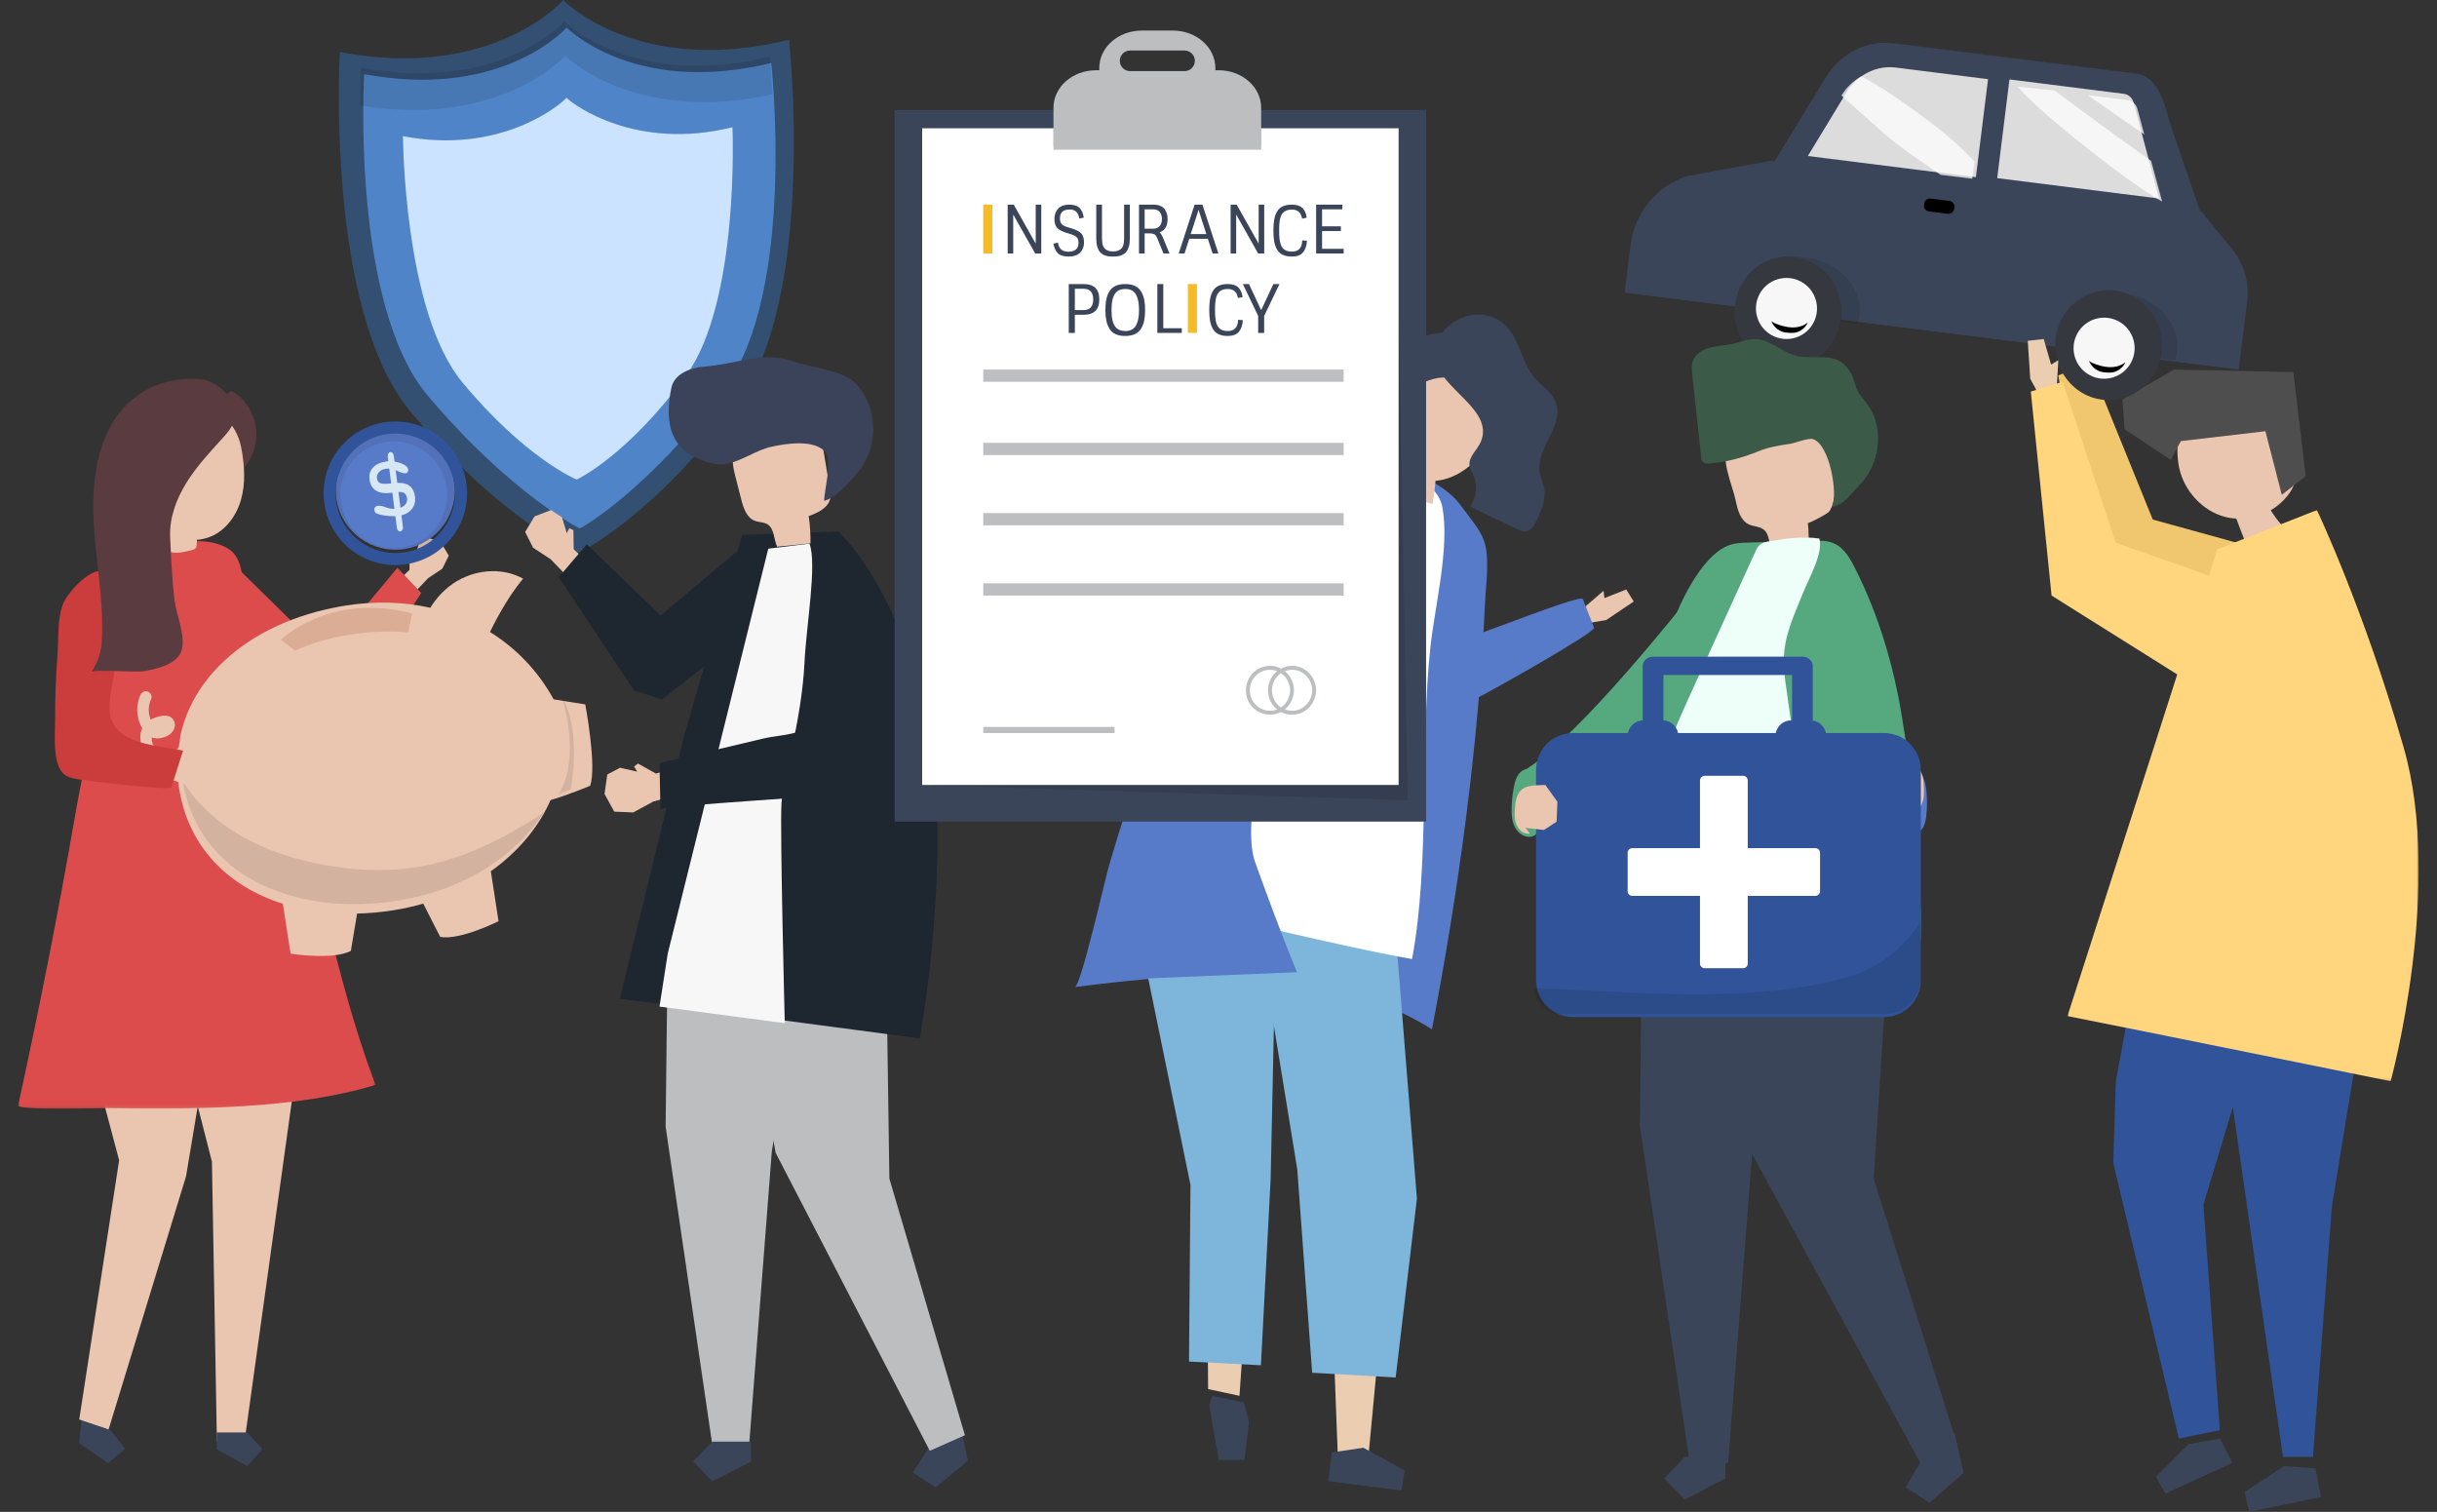 <svg xmlns="http://www.w3.org/2000/svg" xmlns:xlink="http://www.w3.org/1999/xlink" width="806" height="500" viewBox="0 0 806 500">
  <rect x="0" y="0" width="806" height="500" fill="#333333" stroke="none"/>
  <defs>
    <polygon id="insurance-image-a" points="0 0 118.182 0 118.182 187.879 0 187.879"/>
    <polygon id="insurance-image-c" points="0 0 116.162 0 116.162 188.889 0 188.889"/>
  </defs>
  <g fill="none" fill-rule="evenodd">
    <g transform="translate(6)">
      <path fill="#334F71" d="M254.971,13.154 C208.23,24.65 183.771,3.371 180.466,0.221 C180.466,0.221 180.392,-0.101 180.271,0.032 C180.142,-0.094 180.086,0.232 180.086,0.232 C176.956,3.556 153.681,26.135 106.388,17.197 C106.388,17.197 101.463,102.311 129.806,136.208 C160.076,172.412 185.085,182.928 185.206,182.828 C185.333,182.921 209.955,171.268 238.01,133.263 C264.258,97.708 254.971,13.154 254.971,13.154"/>
      <path fill="#4F85C8" d="M249.076,20.828 C206.718,31.139 184.567,12.106 181.574,9.288 C181.574,9.288 181.507,9.001 181.397,9.12 C181.281,9.007 181.229,9.298 181.229,9.298 C178.392,12.275 157.292,32.493 114.445,24.516 C114.445,24.516 109.943,100.693 135.608,131.016 C163.02,163.404 185.706,174.836 185.816,174.747 C185.931,174.83 208.214,162.356 233.653,128.331 C257.451,96.496 249.076,20.828 249.076,20.828"/>
      <path fill="#000" d="M180.756,18.628 C180.756,18.628 180.81,18.325 180.933,18.442 C181.047,18.318 181.118,18.617 181.118,18.617 C184.203,21.488 206.651,40.56 249.495,31.199 C249.078,23.518 248.541,18.718 248.541,18.718 C206.035,28.95 183.805,10.063 180.801,7.267 C180.801,7.267 180.734,6.981 180.623,7.099 C180.506,6.988 180.455,7.277 180.455,7.277 C177.608,10.231 156.434,30.294 113.436,22.379 C113.436,22.379 113.148,27.198 113.131,34.887 C156.44,41.929 177.831,21.662 180.756,18.628" opacity=".1"/>
      <path fill="#CCE3FF" d="M236.245,42.082 C204.308,50.022 183.749,34.651 181.491,32.476 C181.491,32.476 181.44,32.253 181.357,32.346 C181.27,32.259 181.23,32.483 181.23,32.483 C179.091,34.779 159.587,51.211 127.273,45.038 C127.273,45.038 127.509,102.98 146.875,126.389 C167.559,151.393 184.646,158.654 184.729,158.586 C184.816,158.649 201.639,150.603 220.81,124.356 C238.744,99.801 236.245,42.082 236.245,42.082"/>
      <polygon fill="#EAC5B0" points="188.889 186.502 183.735 181.621 183.653 175.351 182.32 174.693 181.447 176.306 179.893 171.122 176.248 168.687 170.801 170.765 167.677 175.929 170.306 181.138 176.102 184.931 182.868 191.919"/>
      <polygon fill="#1E2630" points="188.083 180.004 178.788 190.893 203.721 228.353 213 231.313 252.525 200.136 241.954 178.788 212.475 203.569"/>
      <polygon fill="#3B455A" points="312.783 476.902 314.141 483.098 303.378 491.919 295.96 487.038 300.662 479.529 311.424 470.707"/>
      <polygon fill="#BCBEC0" points="274.852 282.828 287.002 310.872 288.148 389.773 313.131 474.642 301.515 479.798 250.532 381.254 244.73 350.041 242.424 284.305"/>
      <polygon fill="#BCBEC0" points="215.098 290.244 214.141 372.602 229.72 478.788 241.699 478.788 249.264 380.809 265.657 282.828"/>
      <polygon fill="#3B455A" points="242.424 476.768 242.424 483.333 229.629 489.899 223.232 483.333 229.629 476.768"/>
      <path fill="#1E2630" d="M239.442,176.934 L271.206,175.758 C271.206,175.758 290.209,192.436 300.029,235.775 C310.029,279.905 298.182,343.434 298.182,343.434 C298.182,343.434 212.964,332.073 198.99,330.318 L220.308,243.186 L239.442,176.934 Z"/>
      <path fill="#EAC5B0" d="M251.022,180.808 C254.699,180.44 258.377,180.071 262.055,179.703 C262.094,176.685 261.898,173.662 261.469,170.676 C264.535,169.576 268.079,167.925 268.617,164.643 C268.787,163.609 268.614,162.553 268.441,161.519 C267.726,157.248 267.012,152.976 266.297,148.705 C266.05,147.228 265.787,145.707 265.005,144.441 C263.632,142.218 260.963,141.243 258.433,140.79 C251.98,139.633 244.944,141.055 239.934,145.38 C238.6,146.531 237.394,147.914 236.804,149.596 C235.895,152.188 236.569,155.049 237.248,157.714 C237.875,160.173 238.502,162.633 239.129,165.093 C239.85,167.922 240.893,171.138 243.55,172.203 C244.963,172.768 246.63,172.605 247.907,173.44 C250.16,174.912 249.852,178.347 251.022,180.808"/>
      <path fill="#3B435A" d="M215.16,136.658 C215.088,133.752 215.492,130.81 216.068,128.16 C217.057,123.605 222.384,121.558 226.996,121.236 C236.955,120.538 246.566,115.984 256.292,119.499 C261.851,121.509 269.318,121.991 274.349,124.824 C276.449,126.007 278.125,127.853 279.429,129.893 C283.95,136.958 283.962,146.691 279.459,153.766 C278.449,155.354 277.24,156.804 275.971,158.189 C273.343,161.056 270.199,164.597 266.588,165.657 C266.506,162.399 269.462,152.131 266.985,149.459 C263.055,145.216 254.155,146.683 249.271,147.719 C243.944,148.849 239.193,152.648 233.911,153.453 C230.111,154.033 225.265,152.147 222.037,150.161 C216.979,147.051 215.29,141.91 215.16,136.658"/>
      <path fill="#F7F7F7" d="M248.102,181.444 L214.847,315.337 L212.121,332.896 L253.553,338.384 C253.553,338.384 251.918,274.267 252.462,265.719 C253.008,257.17 259.153,238.68 260.095,218.759 C260.64,207.235 264.277,186.536 261.731,179.798 L248.102,181.444 Z"/>
      <polygon fill="#EAC5B0" points="218.27 253.454 210.964 255.841 205.017 252.525 203.697 253.47 204.757 255.196 199.059 253.904 194.849 256.143 193.939 262.584 197.158 268.431 203.444 268.687 210.064 265.085 220.202 262.265"/>
      <path fill="#1E2630" d="M212.121,252.378 C223.633,249.651 235.145,246.926 246.657,244.199 C249.757,243.465 252.97,243.306 256.069,242.549 C260.601,241.441 261.842,241.055 262.478,236.691 C264.323,224.04 261.978,210.916 263.87,198.455 C268.417,197.999 272.806,196.91 277.448,196.972 C285.027,197.073 284.37,202.339 284.796,208.206 C285.301,215.165 285.603,222.146 285.651,229.124 C285.69,234.906 287.579,259.984 279.169,261.819 C273.144,263.152 212.413,266.418 212.44,267.677 C212.429,267.17 212.121,252.378 212.121,252.378"/>
      <polygon fill="#EAC5B0" points="125.253 192.49 129.426 188.46 129.495 183.279 130.575 182.736 131.281 184.07 132.54 179.787 135.492 177.778 139.898 179.496 142.424 183.765 140.295 188.068 135.602 191.199 130.122 196.97"/>
      <polygon fill="#DD4C4C" points="125.434 187.781 101.606 216.409 70.495 185.859 65.657 222.381 103.528 241.414 133.333 196.121"/>
      <polygon fill="#3B455A" points="20.736 471.955 20.202 477.244 29.769 483.838 35.354 479.203 30.836 473.262 21.268 466.667"/>
      <polygon fill="#EAC5B0" points="20.797 314.836 19.192 330.364 33.403 383.716 20.207 469.446 29.92 472.727 55.532 389.028 59.596 364.678 59.448 313.131"/>
      <polygon fill="#EAC5B0" points="94.949 332.323 74.864 476.768 65.734 476.768 64.09 384.18 47.475 319.192"/>
      <polygon fill="#3B455A" points="65.657 473.737 65.657 479.292 75.758 484.848 80.808 479.292 75.758 473.737"/>
      <g transform="translate(0 178.788)">
        <mask id="insurance-image-b" fill="#fff">
          <use xlink:href="#insurance-image-a"/>
        </mask>
        <path fill="#DD4C4C" d="M72.138,5.371 C71.411,4.191 70.439,3.186 69.107,2.44 C59.986,-2.668 44.867,1.83 34.969,1.831 C32.044,32.395 23.958,61.525 18.735,91.534 C13.188,123.406 6.942,155.157 0.004,186.759 C-0.389,188.548 27.55,187.646 30.185,187.689 C57.063,188.14 92.246,188.048 118.182,179.983 C101.631,135.883 95.587,88.432 82.553,43.185 C80.265,35.241 77.548,27.416 75.486,19.409 C74.292,14.766 74.477,9.164 72.138,5.371" mask="url(#insurance-image-b)"/>
      </g>
      <path fill="#5A3B3F" d="M61.616,140.123 C68.116,142.015 73.232,148.421 73.945,155.556 C77.497,152.032 79.31,146.622 78.656,141.499 C78.002,136.377 74.898,131.679 70.592,129.293 C66.563,131.57 63.438,135.6 62.1,140.244 L61.616,140.123 Z"/>
      <path fill="#EAC5B0" d="M73.836 148.303C70.357 129.498 47.414 132.747 40.831 147.976 37.088 156.636 41.01 168.895 48.497 174.921 48.658 176.586 48.869 181.179 50.112 182.292 51.458 183.498 55.698 182.349 57.36 181.955 57.82 181.846 58.302 181.71 58.636 181.368 59.054 180.939 59.124 179.79 59.132 178.516 60.352 178.431 61.602 178.187 62.873 177.76 68.21 175.965 72.074 170.907 73.673 165.393 75.271 159.879 74.881 153.954 73.836 148.303M41.024 240.865C40.288 239.601 39.804 238.158 39.569 236.798 39.163 234.454 39.464 231.975 40.459 229.817 40.89 228.884 41.923 228.347 42.914 228.741 43.824 229.101 44.416 230.276 43.983 231.214 42.985 233.379 42.927 235.808 43.843 237.985 44.3 237.725 44.783 237.507 45.28 237.336 47.103 236.71 49.837 236.018 51.2 237.847 52.736 239.906 51.348 242.379 49.339 243.379 47.751 244.169 45.826 244.506 44.179 243.875 44.178 246.217 44.843 247.414 47.056 248.069 48.402 248.467 51.745 248.812 52.81 247.533 53.499 246.704 53.443 244.191 53.691 243.082 54.379 240.004 55.398 237.003 56.717 234.142 59.396 228.333 63.298 223.154 67.93 218.784 78.391 208.915 92.223 203.17 106.195 200.631 106.966 200.491 107.739 200.361 108.514 200.24 118.136 198.737 127.552 199.029 136.318 201 138.254 197.872 140.756 195.128 143.777 193.038 150.518 188.375 159.86 187.392 167.017 191.376 161.404 197.984 156.799 207.458 156.06 209.012 164.494 214.253 171.625 221.544 176.798 230.724 176.905 230.916 177.006 231.098 177.102 231.275L187.571 232.954C187.571 232.954 191.485 253.633 189.163 259.876 189.163 259.876 181.024 263.25 176.085 264.597 172.393 273.051 166.129 280.745 157.982 286.93 157.443 287.339 156.895 287.741 156.339 288.137L158.881 304.643C158.881 304.643 146.321 311.015 139.594 309.861L133.977 298.843C130.773 299.771 127.454 300.514 124.038 301.047 119.999 301.679 116.008 302.04 112.103 302.14L110.043 314.478C103.979 317.63 90.093 315.389 90.093 315.389L87.552 298.892C69.511 293.192 56.222 280.148 53.195 260.497 52.938 258.824 52.767 257.172 52.678 255.543 49.749 255.472 46.865 254.722 44.523 252.826 42.719 251.367 41.542 249.48 40.945 247.234 40.406 245.208 40.051 242.811 41.024 240.865"/>
      <path fill="#DBAD95" d="M130.303,202.861 L129.046,209.17 C129.046,209.17 110.074,206.803 91.613,215.152 L86.869,211.576 C86.869,211.576 103.027,195.713 130.303,202.861"/>
      <path fill="#000" d="M55.835,260.47 C64.592,272.964 78.755,280.526 93.401,284.336 C104.244,287.159 115.933,288.463 127.279,287.362 C143.702,285.769 158.377,278.608 171.974,269.982 C172.573,269.603 173.158,269.21 173.737,268.81 C170.066,274.513 165.122,279.713 159.171,284.125 C149.95,290.961 138.316,295.907 125.266,297.897 C90.561,303.192 59.513,289.108 54.545,258.586 C54.955,259.225 55.398,259.847 55.835,260.47" opacity=".098"/>
      <path fill="#000" d="M179.778,230.303 C179.778,230.303 186.453,250.068 178.788,262.626 L182.754,261.055 C182.754,261.055 186.61,242.184 179.778,230.303" opacity=".1"/>
      <path fill="#587BC9" d="M121.611,142.679 C110.873,144.411 103.573,154.521 105.305,165.258 C107.037,175.996 117.146,183.297 127.884,181.564 C138.622,179.831 145.922,169.723 144.19,158.984 C142.458,148.247 132.348,140.946 121.611,142.679"/>
      <path fill="#232020" d="M127.053,181.057 C117.432,182.61 108.374,176.068 106.821,166.447 C105.269,156.825 111.811,147.767 121.432,146.215 C131.053,144.663 140.111,151.205 141.664,160.826 C143.216,170.447 136.675,179.505 127.053,181.057 M120.864,142.698 C109.301,144.564 101.438,155.451 103.304,167.014 C105.17,178.578 116.056,186.44 127.62,184.575 C139.184,182.709 147.046,171.823 145.181,160.258 C143.315,148.695 132.428,140.833 120.864,142.698" opacity=".103"/>
      <path fill="#305399" d="M127.893,182.626 C117.125,184.363 106.989,177.044 105.252,166.277 C103.515,155.509 110.835,145.373 121.602,143.636 C132.369,141.899 142.506,149.22 144.243,159.986 C145.979,170.753 138.659,180.89 127.893,182.626 M120.968,139.701 C108.027,141.788 99.229,153.971 101.317,166.911 C103.404,179.852 115.586,188.65 128.528,186.562 C141.468,184.475 150.266,172.292 148.178,159.351 C146.091,146.411 133.908,137.612 120.968,139.701"/>
      <path fill="#D7E8F4" d="M118.319,169.684 C118.06,169.56 117.964,169.233 117.862,168.939 C117.601,168.191 117.995,167.533 118.759,167.323 C119.904,167.009 121.237,167.695 122.375,168.028 C123.31,168.301 124.303,168.358 125.354,168.198 C126.479,168.027 127.339,167.622 127.934,166.983 C128.528,166.343 128.756,165.587 128.618,164.714 C128.478,163.828 128.105,163.24 127.499,162.949 C126.892,162.658 125.926,162.613 124.599,162.815 L123.722,162.947 C121.557,163.276 119.836,163.084 118.559,162.371 C117.283,161.658 116.511,160.46 116.245,158.776 C115.984,157.129 116.335,155.767 117.301,154.688 C118.266,153.61 119.753,152.917 121.759,152.613 C122.577,152.489 123.431,152.497 124.324,152.635 C126.178,152.925 129.324,153.88 128.977,155.692 C128.581,157.76 125.041,155.389 123.881,155.097 C123.202,154.926 122.432,154.906 121.572,155.036 C120.574,155.187 119.811,155.569 119.282,156.178 C118.754,156.789 118.553,157.493 118.68,158.291 C118.804,159.077 119.206,159.591 119.886,159.832 C120.566,160.074 121.944,160.063 124.023,159.799 C126.241,159.526 127.927,159.733 129.08,160.42 C130.232,161.107 130.948,162.329 131.227,164.088 C131.493,165.771 131.144,167.204 130.178,168.385 C129.214,169.566 127.775,170.302 125.864,170.591 C125.259,170.684 124.574,170.721 123.81,170.702 C122.389,170.669 120.107,170.535 118.319,169.684"/>
      <path fill="#D7E8F4" d="M126.446,175.742 L126.426,175.745 C125.88,175.847 125.358,175.313 125.261,174.553 L122.238,151.073 C122.14,150.313 122.504,149.613 123.049,149.512 L123.069,149.507 C123.615,149.405 124.137,149.94 124.234,150.7 L127.257,174.179 C127.355,174.94 126.991,175.64 126.446,175.742"/>
      <polygon fill="#EAC5B0" points="50.115 250.138 55.999 252.137 60.828 249.495 61.886 250.273 61.016 251.666 65.629 250.664 69.012 252.518 69.697 257.753 67.051 262.471 61.971 262.626 56.653 259.647 48.485 257.273"/>
      <path fill="#CB3D3D" d="M34.87,242.969 C32.269,241.213 30.48,238.717 30.249,235.04 C30.035,231.652 30.83,228.294 31.416,224.95 C33.274,214.333 33.029,203.355 30.698,192.832 C28.379,182.362 16.149,195.527 14.629,200.251 C12.943,205.487 13.417,211.187 13.007,216.6 C12.455,223.868 12.194,231.158 12.224,238.447 C12.243,243.059 11.106,253.951 15.967,256.589 C17.281,257.302 18.79,257.553 20.267,257.792 C22.587,258.168 50.285,261.657 50.719,260.29 C50.72,260.287 54.545,248.234 54.545,248.234 C48.783,247.053 40.151,246.535 34.87,242.969"/>
      <path fill="#5A3B3F" d="M40.78,222.059 C41,222.047 41.178,222.03 41.309,222.007 C45.392,221.307 51.946,219.991 53.843,215.694 C55.786,211.291 52.333,203.303 51.764,198.727 C50.898,191.773 50.61,184.758 50.275,177.762 C49.972,171.456 52.229,165.241 55.532,159.856 C58.836,154.473 63.158,149.799 67.413,145.13 C69.184,143.188 71.016,141.111 71.557,138.541 C72.156,135.699 71.016,132.698 69.139,130.479 C66.251,127.066 62.822,125.367 58.46,125.263 C43.148,124.898 31.636,133.944 27.293,148.878 C21.068,170.279 28.844,190.698 27.685,211.994 C27.487,215.63 26.284,219.205 24.242,222.222 C24.784,221.421 37.477,222.248 40.78,222.059"/>
      <polygon fill="#EBCEB1" points="675.312 119.441 673.737 107.008 678.705 106.061 681.556 114.321 683.71 112.713 683.838 123.527 678.799 125.253"/>
      <polygon fill="#F0C66F" points="752.525 184.665 705.993 171.821 685.034 120.202 674.747 124.131 686.073 190.595 739.495 219.192"/>
      <polygon fill="#305399" points="744.444 309.968 744.444 326.547 722.754 398.389 728.177 472.994 714.619 475.758 692.929 384.574 693.759 357.745 703.775 303.03"/>
      <polygon fill="#305399" points="727.273 329.966 749.067 481.818 758.974 481.818 765.231 398.989 778.788 316.162"/>
      <polygon fill="#3B455A" points="717.806 477.599 707.071 488.442 710.172 493.939 732.323 483.791 728.243 475.758"/>
      <polygon fill="#3B455A" points="749.383 484.848 736.364 493.441 737.902 500 761.616 495.084 759.798 485.613"/>
      <path fill="#EAC5B0" d="M714.285,143.654 C723.315,144.327 731.759,136.818 740.647,138.682 C746.426,139.894 750.987,145.084 752.75,150.934 C753.573,153.66 753.864,156.632 753.06,159.344 C752.537,161.103 751.575,162.689 750.441,164.098 C748.925,165.982 747.072,167.547 745.015,168.749 C746.144,170.594 747.439,172.335 748.88,173.943 C744.715,175.558 740.551,177.173 736.386,178.788 C735.466,176.365 734.546,173.941 733.625,171.518 C732.373,171.448 731.125,171.267 729.902,170.946 C722.508,169.003 716.378,162.445 714.73,154.715 C713.957,151.092 714.106,147.347 714.285,143.654"/>
      <polygon fill="#4E4E4E" points="715.288 145.879 743.245 142.608 748.671 163.636 756.566 157.466 752.497 123.058 713.043 122.222 695.96 132.09 696.683 141.98 711.958 152.105"/>
      <g transform="translate(677.778 168.687)">
        <mask id="insurance-image-d" fill="#fff">
          <use xlink:href="#insurance-image-c"/>
        </mask>
        <path fill="#FFD57D" d="M49.57,12.966 L82.501,0 C82.501,0 97.884,32.265 111.188,78.484 C124.493,124.703 106.893,188.889 106.893,188.889 C106.893,188.889 15.066,170.282 0,167.347 L29.72,74.91 L49.57,12.966 Z" mask="url(#insurance-image-d)"/>
      </g>
      <path fill="#3B455A" d="M732.101,82.201 L721.989,69.889 L721.646,69.849 C721.158,68.425 720.67,67 720.181,65.575 C717.606,58.055 715.029,50.535 712.453,43.015 C710.187,36.4 708.771,25.388 700.356,24.333 L620.37,14.313 C611.487,13.199 602.723,17.577 597.857,25.56 L580.912,53.353 L579.579,53.197 L551.727,58.293 C541.749,61.722 534.59,70.544 533.281,81.027 L531.313,96.781 L734.395,122.222 L737.194,99.81 C737.985,93.489 736.142,87.121 732.101,82.201"/>
      <path fill="#DCDCDC" d="M654.545 58.909L708.081 65.657 699.669 33.954C699.25 32.375 697.979 31.226 696.438 31.032L658.599 26.263 654.545 58.909zM651.515 26.184L621.041 22.347C614.585 21.535 608.214 24.732 604.678 30.562L591.919 51.591 647.487 58.586 651.515 26.184z"/>
      <path fill="#FFF" d="M98.178 17.849C98.843 18.312 99.507 18.779 100.172 19.245L97.868 10.734C97.447 9.185 96.176 8.057 94.632 7.867L81.507 6.246C87.038 10.147 92.627 13.973 98.178 17.849M98.322 25.04C89.15 18.569 79.557 11.328 70.507 4.69L58.17 3.364C65.702 11.552 75.561 19.218 84.258 26.1 89.485 30.236 94.856 34.199 100.4 37.913 102.217 39.13 104.138 40.267 106.061 41.414L102.415 27.949C101.054 26.975 99.689 26.005 98.322 25.04M35.229 19.8C31.427 16.649 27.447 13.683 23.431 10.803 19.362 7.887 15.235 4.953 10.905 2.422 9.479 1.588 8.028.797 6.583 0 4.008 1.417 1.763 3.507.125 6.156L-9.82947966e-14 6.357C4.229 10.126 8.493 13.857 12.686 17.647 18.889 23.253 25.943 27.789 32.801 32.566L43.262 33.857 43.998 28.053C41.078 25.298 38.326 22.366 35.229 19.8" opacity=".749" transform="translate(603.03 25.253)"/>
      <path fill="#000" d="M608.349,107.071 C608.643,106.192 608.855,105.278 608.976,104.335 C610.161,95.045 602.063,86.403 590.889,85.032 C586.526,84.497 582.341,85.154 578.788,86.701 C585.497,88.968 591.138,93.089 595.528,98.121 C597.764,100.684 599.422,103.335 600.611,106.073 L608.349,107.071 Z" opacity=".097"/>
      <path fill="#000" d="M713.435,119.192 C713.713,118.31 713.913,117.392 714.029,116.446 C715.163,107.129 707.617,98.487 697.176,97.146 C693.099,96.621 689.185,97.292 685.859,98.854 C692.124,101.107 697.386,105.223 701.475,110.255 C703.558,112.818 705.101,115.472 706.204,118.214 L713.435,119.192 Z" opacity=".099"/>
      <path fill="#35383F" d="M602.892,105.287 C601.679,115.25 592.845,122.316 583.159,121.07 C573.474,119.823 566.604,110.736 567.815,100.774 C569.027,90.81 577.861,83.744 587.548,84.991 C597.234,86.237 604.103,95.324 602.892,105.287"/>
      <path fill="#F7F7F7" d="M580.058,110.911 C575.148,108.266 573.312,102.141 575.958,97.23 C578.603,92.32 584.728,90.484 589.639,93.129 C594.549,95.776 596.385,101.901 593.739,106.81 C591.094,111.72 584.969,113.556 580.058,110.911"/>
      <path fill="#000" d="M586.44,108.281 C588.375,108.38 590.393,107.918 591.919,106.648 C591.105,108.434 589.426,109.743 587.58,110.028 C586.954,110.125 586.316,110.11 585.683,110.071 C585.014,110.03 584.342,109.961 583.695,109.773 C581.952,109.264 580.465,107.848 579.798,106.061 C580.018,106.64 581.94,107.284 582.418,107.444 C583.723,107.878 585.07,108.21 586.44,108.281"/>
      <path fill="#35383F" d="M708.952,116.398 C707.74,126.361 698.906,133.427 689.22,132.181 C679.534,130.934 672.664,121.847 673.876,111.885 C675.088,101.921 683.922,94.855 693.609,96.102 C703.294,97.349 710.164,106.435 708.952,116.398"/>
      <path fill="#F7F7F7" d="M685.109,124.042 C680.198,121.397 678.362,115.271 681.009,110.362 C683.653,105.451 689.779,103.615 694.689,106.261 C699.599,108.907 701.436,115.032 698.789,119.942 C696.145,124.852 690.02,126.688 685.109,124.042"/>
      <path fill="#000" d="M691.491 121.412C693.426 121.512 695.443 121.05 696.97 119.779 696.156 121.565 694.476 122.874 692.631 123.159 692.004 123.256 691.366 123.241 690.734 123.202 690.064 123.162 689.392 123.093 688.745 122.904 687.003 122.396 685.515 120.979 684.848 119.192 685.068 119.771 686.991 120.415 687.468 120.575 688.773 121.01 690.121 121.341 691.491 121.412M638.193 70.692L631.976 69.924C630.928 69.794 630.187 68.851 630.318 67.817L630.381 67.31C630.512 66.276 631.467 65.542 632.513 65.671L638.731 66.44C639.778 66.569 640.52 67.513 640.389 68.547L640.324 69.054C640.194 70.088 639.24 70.821 638.193 70.692"/>
      <polygon fill="#EBCEB1" points="665.471 125.253 664.646 112.711 669.931 112.121 672.375 120.583 674.747 119.131 674.16 129.95 668.749 131.313"/>
      <polygon fill="#FFD57D" points="739.394 195.542 693.71 179.482 676.21 126.263 665.657 129.502 672.523 196.958 724.041 229.293"/>
      <path fill="#587BC9" d="M624.934,253.545 C626.877,253.409 628.709,254.74 629.716,256.461 C630.722,258.182 631.04,260.235 631.193,262.239 C631.377,264.657 631.35,267.091 631.111,269.505 C630.975,270.891 630.757,272.307 630.093,273.521 C629.428,274.734 628.232,275.721 626.882,275.756 C625.957,275.782 625.079,275.371 624.239,274.969 C623.644,274.685 623.015,274.371 622.67,273.795 C622.381,273.311 622.337,272.719 622.303,272.15 C622.061,268.255 618.775,253.978 624.934,253.545"/>
      <path fill="#EAC5B0" d="M629.411 255.477C629.29 255.232 629.152 254.992 628.994 254.764 628.5 254.051 627.621 253.087 626.805 252.768 626.806 252.769 624.069 252.145 624.766 252.893L626.208 254.444 620.06 254.333 616.162 257.54 616.518 264.367 621.021 269.697C624.709 269.086 628.821 269.305 629.996 264.811 630.344 263.477 630.316 262.075 630.287 260.696 630.248 258.918 630.178 257.037 629.411 255.477M580.075 182.828C584.069 182.657 588.063 182.487 592.059 182.317 592.274 179.186 592.234 176.04 591.941 172.915 591.976 173.295 598.368 169.979 598.934 169.227 600.562 167.061 600.752 163.424 601.428 160.848 602.871 155.36 604.227 149.18 601.279 144.309 598.228 139.265 591.623 137.539 585.66 137.385 578.171 137.193 569.811 139.341 565.96 145.663 562.482 151.374 566.87 159.796 568.123 165.835 568.74 168.813 569.683 172.21 572.495 173.468 573.987 174.135 575.799 174.063 577.131 175.003 579.481 176.661 578.952 180.207 580.075 182.828"/>
      <path fill="#3B5A48" d="M555.001,136.007 C554.565,131.982 554.13,127.957 553.694,123.933 C553.532,122.437 553.376,120.887 553.863,119.463 C554.671,117.095 557.091,115.616 559.518,114.963 C561.947,114.309 564.502,114.284 566.96,113.747 C569.582,113.174 572.13,112.012 574.813,112.129 C579.914,112.354 583.818,117.056 588.86,117.857 C595.84,118.966 602.25,115.787 606.465,123.953 C607.239,125.453 607.454,127.181 608.137,128.725 C609.019,130.718 610.625,132.291 611.88,134.077 C617.4,141.929 615.615,153.844 608.925,160.498 C605.681,163.724 604.355,166.643 599.885,167.677 C601.932,163.542 599.229,147.069 593.627,145.22 C592.143,144.732 587.686,146.536 586.042,146.775 C582.399,147.304 578.86,147.884 575.435,149.294 C570.35,151.388 564.832,152.871 559.329,153.279 C558.625,153.332 557.839,153.357 557.307,152.895 C556.807,152.462 556.704,151.741 556.633,151.084 C556.089,146.058 555.545,141.033 555.001,136.007"/>
      <path fill="#56A87E" d="M552.272,197.98 C552.272,197.98 516.694,243.254 498.904,254.266 L498.906,254.284 C497.813,254.494 496.821,255.229 496.173,256.156 C495.364,257.312 495.002,258.714 494.726,260.097 C494.247,262.501 493.984,264.948 493.944,267.4 C493.91,269.431 494.044,271.529 494.927,273.36 C495.809,275.191 497.589,276.711 499.625,276.766 C502.366,276.84 503.57,274.232 504.063,270.907 C513.536,264.45 539.232,246.717 541.23,242.966 C543.684,238.359 556.566,197.98 556.566,197.98 L552.272,197.98 Z"/>
      <polygon fill="#3B455A" points="641.912 480.421 643.434 487.104 632.162 496.97 624.242 491.878 629.117 483.603 640.39 473.737"/>
      <polygon fill="#3B455A" points="614.949 276.768 619.648 296.76 613.691 389.74 641.414 478.119 629.135 483.838 573.588 381.804 566.991 349.209 563.636 280.3"/>
      <polygon fill="#3B455A" points="537.376 285.577 536.364 372.177 552.858 483.838 565.542 483.838 573.552 380.808 590.909 277.778"/>
      <polygon fill="#3B455A" points="564.646 481.818 564.646 488.889 551.178 495.96 544.444 488.889 551.178 481.818"/>
      <path fill="#56A87E" d="M629.252,302.278 C629.423,310.172 629.177,320.81 626.171,321.2 C625.606,321.274 625.067,320.992 624.574,320.721 C619.375,317.858 615.697,313.828 610.571,311.061 C605.2,308.162 599.055,306.622 593.029,305.543 C584.017,303.882 574.807,302.852 565.625,302.69 C558.407,302.564 551.155,303.184 543.968,303.787 C537.988,304.289 532.424,306.077 526.332,305.651 C520.088,305.214 513.938,303.285 508.602,299.977 C508.405,299.856 508.199,299.718 508.118,299.501 C508.03,299.265 508.116,299.001 508.201,298.764 C509.476,295.239 510.393,291.748 512.709,288.83 C515.296,285.57 517.133,281.428 519.002,277.718 C522.899,269.984 526.568,261.879 529.29,253.641 C533.405,242.443 538.105,231.535 542.083,220.299 C544.839,212.512 547.353,204.586 551.094,197.204 C554.023,191.422 559.244,182.978 565.532,180.433 C567.661,179.571 570.009,179.493 572.301,179.427 C579.255,179.226 586.209,179.023 593.164,178.823 C595.698,178.749 598.335,178.695 600.646,179.748 C604.11,181.327 606.067,184.996 607.779,188.418 C615.453,203.766 620.345,220.312 623.086,237.375 C624.517,246.286 625.84,255.212 626.871,264.173 C628.021,274.172 628.81,284.217 628.977,294.279 C628.995,295.396 629.171,298.528 629.252,302.278"/>
      <path fill="#EDFFF8" d="M584.035,216.502 C583.774,220.454 584.334,224.409 584.891,228.332 C588.284,252.221 591.678,276.111 595.071,300 C576.512,299.837 557.953,299.674 539.394,299.511 C540.066,290.561 540.738,281.61 541.41,272.659 C541.84,266.92 542.274,261.162 543.474,255.532 C545.41,246.448 549.295,237.899 553.153,229.43 L574.533,182.488 C574.914,181.652 575.316,180.788 576.018,180.185 C576.859,179.464 578.007,179.222 579.106,179.029 C584.412,178.099 590.402,177.312 595.733,178.102 C597.066,182.999 592.149,191.514 590.327,196.07 C587.675,202.7 584.511,209.281 584.035,216.502"/>
      <path fill="#305399" d="M617.067,336.364 L514.247,336.364 C507.494,336.364 502.02,330.878 502.02,324.112 L502.02,254.676 C502.02,247.909 507.494,242.424 514.247,242.424 L617.067,242.424 C623.819,242.424 629.293,247.909 629.293,254.676 L629.293,324.112 C629.293,330.878 623.819,336.364 617.067,336.364"/>
      <path fill="#305399" d="M593.535,238.301 L593.535,220.198 C593.535,218.561 591.968,217.172 590.116,217.172 L546.906,217.172 L540.724,217.172 C538.876,217.172 537.305,218.558 537.305,220.198 L537.305,238.257 C534.541,238.337 532.323,240.621 532.323,243.434 L549.079,243.434 C549.079,240.637 546.887,238.364 544.144,238.259 L544.144,223.223 L583.935,223.223 L586.696,223.223 L586.696,238.25 L586.353,238.25 C583.522,238.25 581.225,240.571 581.225,243.434 L597.98,243.434 C597.98,240.807 596.044,238.64 593.535,238.301"/>
      <path fill="#000" d="M618.392,316.587 C614.056,319.869 609.082,322.177 603.836,323.556 C596.521,325.48 589.045,326.743 581.531,327.563 C554.822,330.478 528.018,327.662 501.253,326.875 L501.01,325.653 C501.01,330.336 505.038,335.354 509.707,335.354 L617.112,335.354 C623.84,335.354 629.293,329.884 629.293,323.136 L629.293,305.051 C626.208,309.376 622.673,313.346 618.392,316.587" opacity=".103"/>
      <path fill="#FFF" d="M594.423,280.487 L573.955,280.487 L572.038,280.487 L572.038,265.58 L572.038,258.102 C572.038,257.272 571.334,256.566 570.502,256.566 L557.781,256.566 C556.951,256.566 556.245,257.27 556.245,258.102 L556.245,278.57 L556.245,280.487 L541.339,280.487 L533.86,280.487 C533.029,280.487 532.323,281.191 532.323,282.024 L532.323,294.744 C532.323,295.216 532.499,295.573 532.764,295.82 C533.012,296.097 533.375,296.281 533.86,296.281 L554.328,296.281 L556.245,296.281 L556.245,311.186 L556.245,318.666 C556.245,319.496 556.949,320.202 557.781,320.202 L570.502,320.202 C570.973,320.202 571.33,320.027 571.577,319.761 C571.854,319.514 572.038,319.15 572.038,318.666 L572.038,298.198 L572.038,296.281 L586.944,296.281 L594.423,296.281 C595.254,296.281 595.96,295.578 595.96,294.744 L595.96,282.024 C595.96,281.193 595.256,280.487 594.423,280.487"/>
      <path fill="#EAC5B0" d="M495.435,272.499 C495.533,272.747 495.649,272.989 495.785,273.225 C496.211,273.958 496.998,274.97 497.782,275.353 C497.781,275.352 500.447,276.213 499.823,275.426 L498.529,273.797 L504.64,274.483 L508.817,271.762 L509.091,265.155 L505.099,259.596 C501.37,259.836 497.297,259.238 495.713,263.454 C495.243,264.706 495.141,266.059 495.044,267.391 C494.919,269.106 494.816,270.924 495.435,272.499"/>
      <polygon fill="#EAC5B0" points="525.203 205.074 534.343 198.917 531.845 194.949 524.64 197.799 524.342 195.382 517.172 201.591 519.203 206.061"/>
      <path fill="#587BC9" d="M517.511,198.138 C517.511,198.138 521.207,207.609 521.207,207.609 C521.714,209.164 485.897,229.283 482.708,230.727 C475.686,233.907 462.954,241.412 462.954,241.412 C453.188,241.533 434.799,236.557 428.658,233.926 C426.184,232.867 424.421,227.415 422.919,225.246 C421.016,222.496 423.439,217.648 425.072,215.405 C428.419,210.805 433.556,207.531 439.155,206.43 C441.166,206.034 443.274,205.913 445.249,206.46 C447.284,207.024 449.887,197.695 451.614,198.905 C454.682,201.058 456.382,215.26 460.035,216.498 C464.621,218.051 516.428,195.908 517.511,198.138"/>
      <path fill="#587BC9" d="M443.958,153.557 C443.749,153.564 443.54,153.572 443.334,153.583 C433.402,154.073 421.377,167.297 414.411,175.103 C396.43,195.251 383.87,218.34 374.47,244.153 C369.409,258.053 364.94,272.179 360.751,286.384 C359.594,290.309 351.466,326.202 349.495,326.457 C369.708,323.838 390.057,321.791 410.189,323.208 C430.322,324.625 450.343,329.633 467.604,340.404 C476.442,294.341 482.976,246.64 485.115,199.965 C485.372,194.382 486.211,188.623 485.693,183.074 C485.096,176.684 481.991,173.805 478.468,168.952 C477.261,167.291 476.044,165.618 474.567,164.243 C466.786,157 454.362,153.213 443.958,153.557"/>
      <polygon fill="#EBCEB1" points="371.717 310.232 393.088 396.1 393.565 459.394 403.941 461.616 407.996 402.751 418.182 294.949"/>
      <polygon fill="#3B455A" points="405.381 463.834 407.071 470.242 405.588 482.814 397.114 482.828 393.939 464.656 394.923 461.616"/>
      <polygon fill="#EBCEB1" points="454.695 301.423 456.566 375.893 446.638 481.073 436.474 481.818 432.822 385.394 412.121 297.98"/>
      <polygon fill="#3B455A" points="444.905 478.788 458.586 486.311 457.5 492.929 433.333 489.864 434.495 480.339"/>
      <polygon fill="#7DB5DB" points="455.716 310.165 462.626 396.409 455.595 455.556 427.978 453.99 423.055 386.746 411.111 313.434 412.966 302.02 452.77 302.603"/>
      <polygon fill="#7DB5DB" points="414.25 389.908 411.034 451.515 387.244 450.288 387.728 391.862 372.727 318.489 376.149 297.98 416.162 300.484"/>
      <path fill="#FFF" d="M461,317.172 C436.617,312.922 397.11,302.627 372.727,298.376 C385.488,255.571 405.796,208.018 429.474,170.418 C433.769,163.598 439.135,156.482 446.821,154.864 C455.055,153.13 469.492,158.614 471.09,167.921 C473.43,181.536 468.574,200.312 467.075,214.08 C463.683,245.229 466.895,286.397 461,317.172"/>
      <path fill="#EAC5B0" d="M457.824,125.258 C467.056,109.069 487.511,119.584 488.837,135.774 C489.711,146.439 479.42,158.182 468.784,159.011 C468.567,161.575 468.243,164.131 467.81,166.667 C465.122,165.927 462.432,165.187 459.743,164.449 C458.912,164.22 457.957,163.88 457.688,163.055 C457.524,162.555 457.668,162.011 457.812,161.506 C458.299,159.8 458.785,158.094 459.27,156.389 C459.091,156.262 458.911,156.131 458.733,155.994 C454.304,152.591 452.292,146.663 452.547,141.058 C452.802,135.453 455.05,130.123 457.824,125.258"/>
      <path fill="#3B455A" d="M459.091,130.4 C454.672,134.662 454.263,141.484 453.972,147.345 C453.713,152.543 452.945,155.647 447.457,154.182 C444.366,153.357 438.849,151.95 437.541,148.545 C436.552,145.967 440.183,141.542 442.109,140.04 C443.579,138.894 445.782,139.082 447.221,137.896 C447.814,137.408 448.219,136.729 448.586,136.052 C450.082,133.286 451.161,130.291 451.773,127.202 C452.188,125.105 452.397,122.939 453.223,120.968 C454.42,118.111 458.011,115.943 460.337,113.966 C464.665,110.288 474.491,107.483 478.05,114.051 C478.859,115.547 478.846,117.344 478.731,119.043 C478.663,120.058 478.559,121.098 478.098,122.004 C476.261,125.614 472.685,124.494 469.541,125.011 C465.662,125.648 461.911,127.68 459.091,130.4"/>
      <path fill="#3B455A" d="M483.745,146.134 C482.596,148.809 479.735,150.953 480.012,153.849 C480.136,155.138 480.89,156.269 481.403,157.459 C482.804,160.713 482.314,164.698 480.167,167.519 C485.432,170.026 490.698,172.533 495.965,175.04 C496.759,175.418 497.596,175.805 498.475,175.753 C500.353,175.641 501.482,173.688 502.264,171.985 C503.806,168.631 505.384,165.003 504.698,161.38 C504.379,159.7 503.585,158.137 503.271,156.455 C501.766,148.37 511.501,140.659 508.52,132.99 C507.189,129.568 503.706,127.541 501.349,124.719 C497.239,119.8 496.654,112.569 492.232,107.924 C483.881,99.154 467.498,106.335 468.755,118.515 C469.781,128.447 488.372,135.363 483.745,146.134"/>
      <path fill="#587BC9" d="M442.424,156.566 C442.424,156.566 399.717,259.089 409.15,285.24 C418.581,311.391 422.969,321.522 422.969,321.522 L357.576,324.242 C357.576,324.242 399.315,174.465 442.424,156.566"/>
      <polygon fill="#3B455A" points="289.899 271.717 465.657 271.717 465.657 36.364 289.899 36.364"/>
      <polygon fill="#000" points="302.02 259.823 304.646 259.823 459.596 264.646 455.543 42.424 448.34 44.503" opacity=".104"/>
      <polygon fill="#FFF" points="298.99 259.596 456.566 259.596 456.566 42.424 298.99 42.424"/>
      <path fill="#BCBEC0" d="M385.816,23.518 L367.719,23.518 C365.869,23.518 364.356,21.986 364.356,20.114 C364.356,18.242 365.869,16.71 367.719,16.71 L385.816,16.71 C387.665,16.71 389.179,18.242 389.179,20.114 C389.179,21.986 387.665,23.518 385.816,23.518 M397.033,23.232 L395.966,23.232 L395.966,22.505 C395.966,15.654 389.663,10.101 381.888,10.101 L371.647,10.101 C363.871,10.101 357.568,15.654 357.568,22.505 L357.568,23.232 L356.503,23.232 C348.727,23.232 342.424,28.786 342.424,35.637 L342.424,49.495 L411.111,49.495 L411.111,35.637 C411.111,28.786 404.808,23.232 397.033,23.232"/>
      <polygon fill="#BCBEC0" points="342.424 48.485 411.111 48.485 411.111 42.424 342.424 42.424"/>
      <polygon fill="#BCBEC0" points="319.192 126.263 438.384 126.263 438.384 122.222 319.192 122.222"/>
      <polygon fill="#BCBEC0" points="319.192 150.505 438.384 150.505 438.384 146.465 319.192 146.465"/>
      <polygon fill="#BCBEC0" points="319.192 173.737 438.384 173.737 438.384 169.697 319.192 169.697"/>
      <polygon fill="#BCBEC0" points="319.192 196.97 438.384 196.97 438.384 192.929 319.192 192.929"/>
      <polygon fill="#BCBEC0" points="319.192 242.424 362.626 242.424 362.626 240.404 319.192 240.404"/>
      <path fill="#BCBEC0" d="M423.605,234.66 C422.081,235.218 420.43,235.169 418.962,234.606 C420.79,233.098 421.925,230.775 421.975,228.286 C421.925,225.787 420.809,223.478 418.959,221.965 C420.111,221.516 421.383,221.38 422.632,221.634 C425.765,222.272 427.938,225.083 428.001,228.286 C427.945,231.111 426.258,233.69 423.605,234.66 M420.682,228.286 C420.637,230.579 419.516,232.71 417.678,233.95 C417.142,233.597 416.651,233.168 416.228,232.66 C414.411,230.48 414.156,227.277 415.591,224.824 C416.117,223.926 416.837,223.184 417.673,222.629 C419.489,223.863 420.636,225.971 420.682,228.286 M416.285,234.66 C413.68,235.613 410.699,234.808 408.909,232.66 C407.091,230.48 406.837,227.277 408.272,224.824 C409.7,222.383 412.566,221.076 415.312,221.634 C415.685,221.71 416.043,221.818 416.386,221.952 C415.929,222.317 415.507,222.735 415.135,223.203 C413.071,225.805 412.797,229.531 414.476,232.409 C414.982,233.277 415.635,234.019 416.389,234.618 C416.354,234.631 416.321,234.647 416.285,234.66 M424.084,220.694 C421.97,219.894 419.628,220.097 417.675,221.114 C417.384,220.958 417.081,220.814 416.764,220.694 C413.602,219.497 409.93,220.542 407.817,223.203 C405.751,225.805 405.478,229.531 407.156,232.409 C408.861,235.332 412.239,236.84 415.512,236.229 C416.291,236.084 417.022,235.82 417.691,235.461 C419.245,236.267 421.053,236.561 422.831,236.229 C426.593,235.527 429.217,232.102 429.293,228.286 C429.226,224.914 427.222,221.884 424.084,220.694"/>
      <polygon fill="#F7BB26" points="319.192 83.838 322.222 83.838 322.222 67.677 319.192 67.677"/>
      <polygon fill="#3B455A" points="336.546 67.677 338.384 67.677 338.384 83.838 336.379 83.838 329.11 70.953 329.11 83.838 327.273 83.838 327.273 67.677 329.278 67.677 336.546 80.584"/>
      <path fill="#3B455A" d="M351.621 77.214C352.224 77.864 352.525 78.865 352.525 80.216 352.525 81.567 352.092 82.677 351.226 83.546 350.36 84.414 349.107 84.848 347.465 84.848 345.822 84.848 344.62 84.479 343.859 83.739 343.096 82.999 342.619 81.934 342.424 80.545L343.921 80.249C344.184 82.244 345.314 83.24 347.308 83.24 349.567 83.24 350.696 82.266 350.696 80.318 350.696 79.473 350.489 78.845 350.073 78.438 349.657 78.029 348.964 77.683 347.995 77.396L346.623 76.964C345.196 76.542 344.191 76.002 343.609 75.346 343.027 74.688 342.736 73.685 342.736 72.333 342.736 70.981 343.152 69.867 343.983 68.991 344.815 68.115 346.023 67.677 347.61 67.677 349.196 67.677 350.349 68.047 351.07 68.787 351.79 69.528 352.248 70.593 352.442 71.981L350.946 72.276C350.682 70.283 349.629 69.285 347.787 69.285 345.639 69.285 344.565 70.26 344.565 72.208 344.565 73.054 344.755 73.685 345.137 74.1 345.518 74.514 346.165 74.858 347.08 75.13L348.514 75.561C349.983 76.013 351.018 76.565 351.621 77.214M365.779 67.677L367.677 67.677 367.677 78.963C367.677 79.994 367.562 80.879 367.332 81.618 367.102 82.357 366.817 82.929 366.479 83.337 366.142 83.745 365.706 84.067 365.174 84.306 364.642 84.545 364.15 84.695 363.696 84.756 363.243 84.818 362.715 84.848 362.111 84.848 361.507 84.848 360.978 84.818 360.525 84.756 360.071 84.695 359.582 84.545 359.058 84.306 358.533 84.067 358.101 83.745 357.763 83.337 357.425 82.929 357.141 82.357 356.911 81.618 356.681 80.879 356.566 79.994 356.566 78.963L356.566 67.677 358.465 67.677 358.465 78.894C358.465 80.679 358.86 81.863 359.651 82.448 360.039 82.725 360.421 82.91 360.795 83.002 361.169 83.095 361.611 83.141 362.122 83.141 362.632 83.141 363.075 83.095 363.448 83.002 363.822 82.91 364.203 82.725 364.591 82.448 365.383 81.879 365.779 80.694 365.779 78.894L365.779 67.677zM372.578 75.625L375.321 75.625C376.356 75.625 377.111 75.319 377.585 74.706 378.061 74.094 378.299 73.333 378.299 72.426 378.299 71.518 378.061 70.758 377.585 70.145 377.111 69.533 376.356 69.227 375.321 69.227L372.578 69.227 372.578 75.625zM370.707 67.677L375.406 67.677C376.327 67.677 377.118 67.817 377.778 68.098 378.437 68.378 378.929 68.762 379.256 69.249 379.865 70.164 380.17 71.227 380.17 72.437 380.17 74.754 379.277 76.231 377.49 76.864 377.874 77.16 378.213 77.647 378.511 78.326L380.808 83.838 378.809 83.838 376.661 78.591C376.434 78.06 376.15 77.699 375.811 77.507 375.47 77.315 374.995 77.204 374.385 77.175L372.578 77.175 372.578 83.838 370.707 83.838 370.707 67.677zM390.404 69.404L387.818 77.418 392.969 77.418 390.404 69.404zM389.1 67.677L391.687 67.677 396.97 83.838 395.047 83.838 393.477 78.968 387.332 78.968 385.762 83.838 383.838 83.838 389.1 67.677z"/>
      <polygon fill="#3B455A" points="410.283 67.677 412.121 67.677 412.121 83.838 410.116 83.838 402.847 70.953 402.847 83.838 401.01 83.838 401.01 67.677 403.014 67.677 410.283 80.584"/>
      <path fill="#3B455A" d="M421.25,69.308 C419.904,69.308 418.899,69.702 418.234,70.486 C417.64,71.166 417.279,72.284 417.148,73.839 C417.09,74.489 417.062,75.288 417.062,76.24 C417.062,77.192 417.09,78.004 417.148,78.676 C417.206,79.348 417.325,79.985 417.506,80.59 C417.687,81.193 417.93,81.678 418.234,82.039 C418.899,82.825 419.904,83.217 421.25,83.217 C423.478,83.217 424.627,81.979 424.7,79.503 L426.263,79.593 C426.161,81.269 425.723,82.564 424.949,83.478 C424.175,84.391 422.942,84.848 421.25,84.848 C418.863,84.848 417.236,84.078 416.368,82.538 C415.918,81.768 415.604,80.884 415.423,79.887 C415.243,78.89 415.152,77.678 415.152,76.252 C415.152,74.824 415.243,73.612 415.423,72.616 C415.604,71.619 415.918,70.736 416.368,69.965 C417.236,68.441 418.863,67.677 421.25,67.677 C422.826,67.677 423.998,68.051 424.765,68.799 C425.532,69.546 426.002,70.614 426.176,72.003 L424.635,72.299 C424.331,70.304 423.203,69.308 421.25,69.308"/>
      <polygon fill="#3B455A" points="429.293 67.677 437.938 67.677 437.938 69.227 431.253 69.227 431.253 74.85 437.47 74.85 437.47 76.4 431.253 76.4 431.253 82.288 438.384 82.288 438.384 83.838 429.293 83.838"/>
      <path fill="#3B455A" d="M349.49 102.552L352.285 102.552C354.468 102.552 355.561 101.376 355.561 99.021 355.561 96.667 354.468 95.49 352.285 95.49L349.49 95.49 349.49 102.552zM352.399 104.102L349.49 104.102 349.49 110.101 347.475 110.101 347.475 93.939 352.399 93.939C355.85 93.939 357.576 95.633 357.576 99.021 357.576 102.408 355.85 104.102 352.399 104.102L352.399 104.102zM366.287 109.48C367.082 109.48 367.789 109.302 368.407 108.948 369.026 108.593 369.496 108.087 369.817 107.429 370.137 106.773 370.367 106.049 370.505 105.255 370.641 104.462 370.711 103.553 370.711 102.526 370.711 101.499 370.641 100.588 370.505 99.796 370.367 99.003 370.137 98.274 369.817 97.61 369.145 96.25 367.923 95.571 366.15 95.571 364.729 95.571 363.66 96.016 362.941 96.907 362.056 98.01 361.612 99.883 361.612 102.526 361.612 105.168 362.056 107.041 362.941 108.143 363.66 109.035 364.775 109.48 366.287 109.48M371.444 108.597C370.971 109.412 370.291 110.035 369.404 110.465 368.518 110.896 367.429 111.111 366.138 111.111 364.848 111.111 363.762 110.899 362.884 110.477 362.006 110.054 361.334 109.431 360.868 108.608 360.401 107.785 360.073 106.89 359.882 105.923 359.691 104.957 359.596 103.896 359.596 102.741 359.596 101.585 359.65 100.603 359.756 99.796 359.863 98.988 360.065 98.207 360.364 97.451 360.662 96.697 361.047 96.069 361.521 95.571 362.575 94.483 364.118 93.939 366.15 93.939 368.717 93.939 370.482 94.785 371.444 96.478 371.918 97.293 372.25 98.184 372.441 99.15 372.632 100.117 372.727 101.246 372.727 102.537 372.727 103.828 372.632 104.957 372.441 105.923 372.25 106.89 371.918 107.781 371.444 108.597"/>
      <polygon fill="#3B455A" points="376.768 110.101 376.768 93.939 378.743 93.939 378.743 108.552 384.848 108.552 384.848 110.101"/>
      <polygon fill="#F7BB26" points="386.869 110.101 389.899 110.101 389.899 93.939 386.869 93.939"/>
      <path fill="#3B455A" d="M400.038,95.571 C398.692,95.571 397.686,95.963 397.021,96.749 C396.428,97.428 396.067,98.547 395.936,100.101 C395.878,100.751 395.849,101.551 395.849,102.502 C395.849,103.455 395.878,104.266 395.936,104.938 C395.994,105.609 396.112,106.248 396.294,106.851 C396.474,107.456 396.717,107.939 397.021,108.302 C397.686,109.087 398.692,109.48 400.038,109.48 C402.266,109.48 403.416,108.242 403.488,105.765 L405.051,105.855 C404.95,107.532 404.511,108.827 403.738,109.741 C402.964,110.654 401.731,111.111 400.038,111.111 C397.651,111.111 396.023,110.341 395.155,108.8 C394.706,108.03 394.392,107.147 394.21,106.15 C394.03,105.152 393.939,103.941 393.939,102.514 C393.939,101.087 394.03,99.874 394.21,98.878 C394.392,97.881 394.706,96.997 395.155,96.228 C396.023,94.703 397.651,93.939 400.038,93.939 C401.614,93.939 402.786,94.313 403.553,95.061 C404.319,95.808 404.79,96.876 404.963,98.266 L403.423,98.561 C403.119,96.567 401.991,95.571 400.038,95.571"/>
      <polygon fill="#3B455A" points="412.102 110.101 410.119 110.101 410.119 104.478 405.051 93.939 407.078 93.939 411.112 102.574 415.145 93.939 417.172 93.939 412.102 104.478"/>
    </g>
    <rect width="806" height="500" fill="#F7F8F9" opacity="0"/>
  </g>
</svg>
